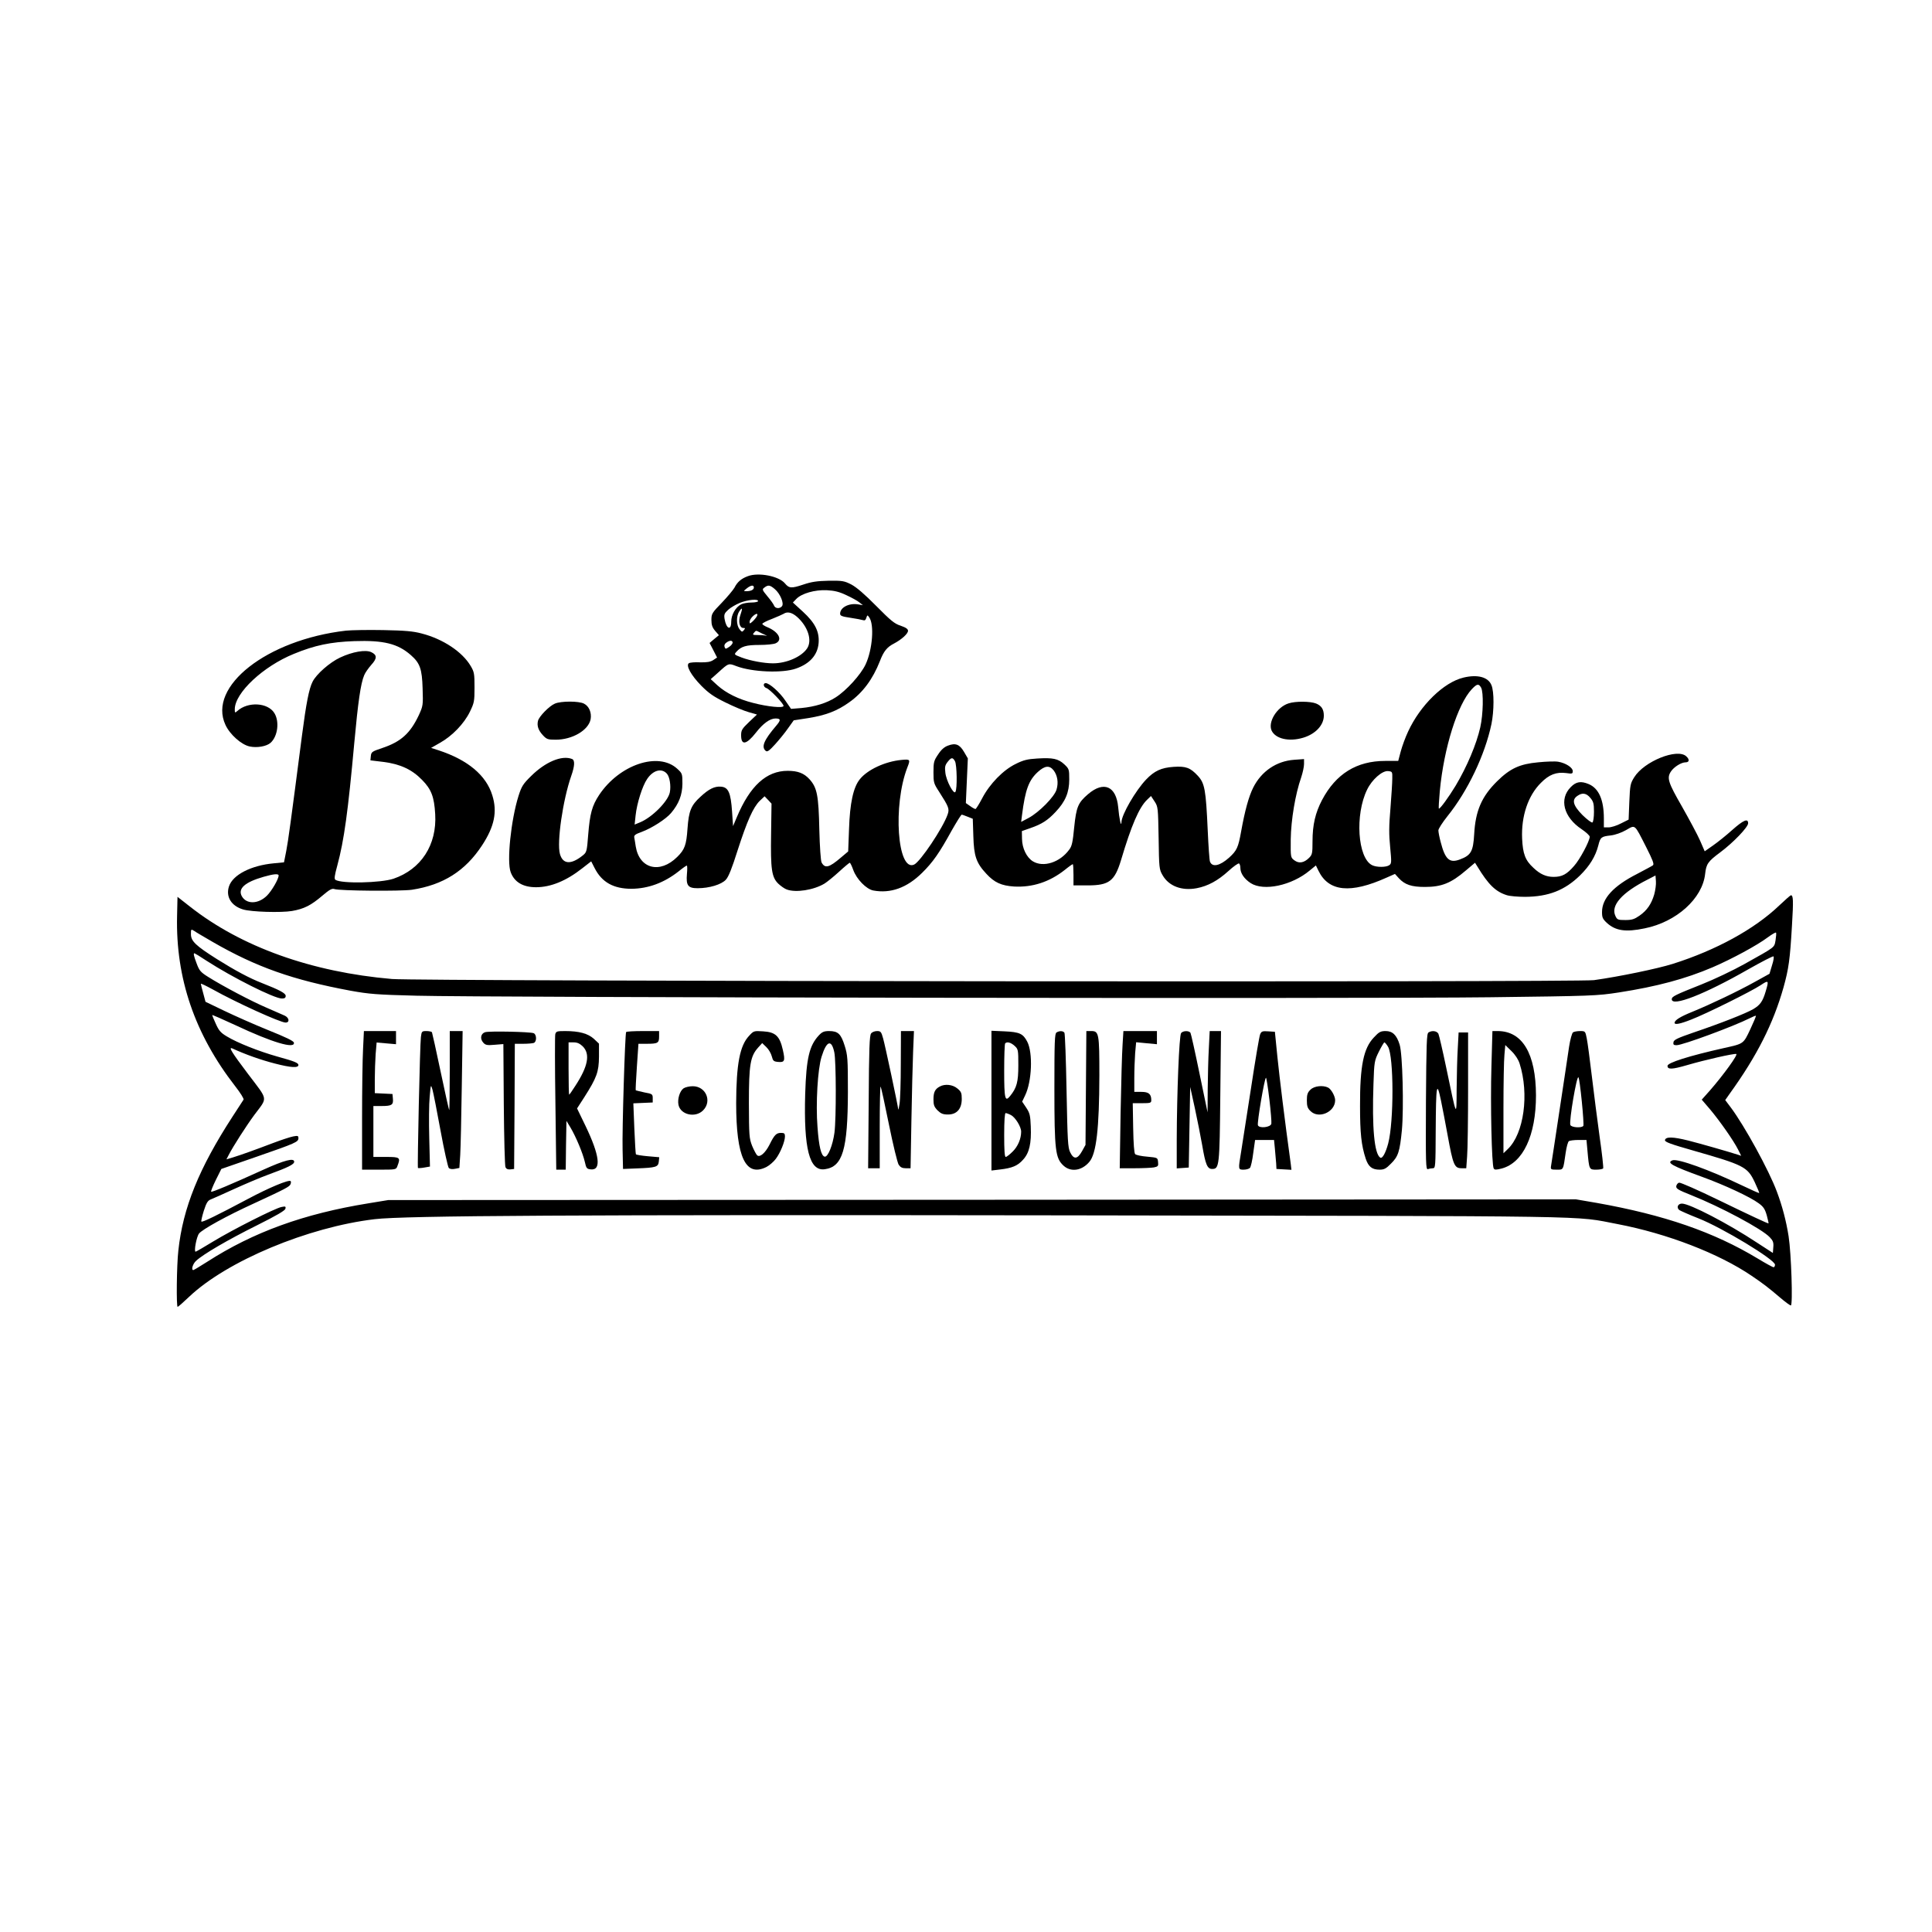 <?xml version="1.0" encoding="UTF-8" standalone="yes"?>
<svg version="1.0" xmlns="http://www.w3.org/2000/svg" width="1024pt" height="1024pt" viewBox="0 0 1366 1366" preserveAspectRatio="xMidYMid meet">
  <g transform="translate(0,1366) scale(0.1,-0.1)" fill="#000000" stroke="none">
    <path d="M5287 9586 c-46 -17 -74 -41 -94 -81 -9 -16 -49 -64 -89 -106 -70
-72 -74 -79 -74 -122 0 -35 6 -53 26 -77 l27 -31 -33 -27 -33 -28 27 -52 26
-51 -27 -18 c-20 -13 -44 -17 -93 -16 -36 2 -71 -1 -79 -6 -24 -15 15 -86 89
-161 52 -52 86 -76 170 -117 58 -29 131 -59 163 -68 l59 -17 -56 -53 c-50 -48
-56 -58 -56 -94 0 -73 37 -67 104 18 51 66 100 101 139 101 38 0 39 -11 6 -50
-88 -103 -108 -151 -75 -179 11 -9 24 0 66 46 28 31 70 82 92 114 l40 56 104
16 c123 20 203 50 289 112 95 67 166 163 216 290 27 71 51 100 100 125 53 28
99 69 99 90 0 13 -15 23 -52 36 -44 14 -70 36 -172 139 -82 83 -139 132 -176
152 -51 26 -63 28 -160 27 -84 -2 -121 -7 -183 -28 -81 -27 -98 -26 -127 9
-43 52 -187 80 -263 51z m43 -80 c0 -16 -21 -26 -53 -26 -21 0 -21 1 3 20 29
23 50 26 50 6z m148 -11 c38 -32 67 -101 51 -121 -16 -20 -48 -17 -56 4 -3 9
-24 39 -47 66 -38 46 -39 49 -21 62 26 20 39 18 73 -11z m506 -43 c37 -17 79
-40 92 -51 l25 -20 -35 6 c-64 10 -126 -22 -126 -66 0 -15 12 -20 73 -29 41
-6 81 -14 90 -17 10 -4 18 1 22 16 7 21 8 22 20 5 38 -51 24 -229 -25 -334
-34 -72 -135 -184 -212 -233 -62 -40 -147 -66 -241 -75 l-74 -6 -40 58 c-40
60 -113 124 -139 124 -21 0 -17 -28 5 -35 23 -7 121 -109 121 -126 0 -17 -112
-6 -215 21 -104 26 -192 70 -252 124 l-48 44 54 48 c73 66 71 66 128 44 111
-42 325 -51 421 -17 98 34 153 96 160 181 6 80 -25 142 -111 221 l-71 65 24
25 c37 39 131 66 216 62 54 -3 88 -11 138 -35z m-624 -42 c0 -5 -21 -10 -47
-10 -27 0 -59 -6 -73 -13 -39 -20 -70 -74 -70 -123 0 -66 -35 -51 -47 20 -5
31 -1 40 25 64 17 16 55 38 84 50 56 22 128 29 128 12z m-125 -98 c-17 -47 -6
-92 21 -92 14 0 14 -2 3 -16 -11 -14 -15 -13 -31 8 -22 29 -23 91 -2 124 23
34 26 26 9 -24z m400 -13 c77 -68 109 -166 72 -223 -40 -60 -145 -106 -242
-106 -62 0 -160 18 -221 41 -54 21 -55 21 -37 41 34 38 69 48 162 48 50 0 102
5 116 12 50 23 21 80 -58 113 -20 8 -37 19 -37 24 0 5 30 21 68 35 37 15 74
31 82 36 27 18 59 10 95 -21z m-284 3 c-5 -9 -19 -26 -30 -36 -19 -17 -21 -17
-21 -3 0 10 9 26 20 37 25 25 44 27 31 2z m17 -111 c9 -5 28 -14 42 -20 14 -7
17 -9 7 -6 -10 3 -37 5 -59 5 -35 0 -39 2 -28 15 15 18 15 18 38 6z m-188 -75
c0 -7 -11 -21 -25 -30 -24 -16 -26 -16 -32 0 -4 11 1 22 12 30 24 18 45 18 45
0z"/>
    <path d="M2445 9201 c-558 -65 -978 -394 -851 -666 31 -68 113 -141 172 -153
52 -11 119 1 147 26 51 46 64 150 27 210 -46 75 -187 83 -262 15 -17 -15 -18
-14 -18 13 1 116 201 303 418 391 148 61 260 84 427 90 208 7 308 -18 400 -99
64 -56 79 -97 83 -235 4 -120 3 -124 -27 -190 -61 -129 -127 -188 -259 -232
-72 -24 -77 -28 -80 -56 l-3 -31 91 -11 c120 -15 203 -54 274 -127 66 -67 86
-120 93 -242 13 -217 -99 -390 -295 -457 -91 -30 -365 -36 -410 -8 -10 6 -7
29 13 102 48 177 76 384 120 867 26 284 45 420 70 478 7 18 30 50 50 73 42 46
42 70 0 90 -40 19 -133 3 -220 -38 -73 -34 -168 -117 -195 -171 -25 -49 -45
-151 -75 -381 -80 -618 -97 -742 -111 -815 l-16 -81 -72 -7 c-161 -15 -290
-81 -317 -163 -24 -73 16 -138 99 -163 58 -18 270 -24 347 -11 85 15 133 39
214 108 50 43 69 53 85 47 37 -13 471 -16 548 -5 222 34 378 133 497 315 87
133 108 237 72 352 -43 142 -173 251 -380 319 l-53 17 63 36 c86 48 170 135
211 219 31 64 33 74 33 173 0 96 -2 109 -27 151 -59 100 -195 191 -347 230
-60 16 -116 21 -271 24 -107 2 -226 0 -265 -4z m-475 -1731 c0 -25 -48 -108
-82 -142 -61 -61 -145 -63 -178 -5 -30 54 21 100 155 138 70 20 105 23 105 9z"/>
    <path d="M10347 8869 c-139 -33 -305 -195 -391 -381 -19 -40 -42 -103 -52
-140 l-18 -68 -92 0 c-202 0 -349 -91 -447 -277 -47 -90 -67 -175 -67 -291 0
-85 -2 -95 -24 -117 -36 -36 -72 -42 -104 -18 -27 20 -27 21 -26 149 2 136 32
318 74 438 11 33 20 75 20 94 l0 35 -70 -5 c-125 -9 -231 -81 -289 -196 -32
-64 -59 -162 -86 -312 -20 -112 -30 -134 -85 -184 -65 -58 -119 -70 -135 -28
-4 9 -11 109 -16 222 -13 287 -21 332 -70 385 -53 57 -84 69 -172 63 -86 -6
-135 -28 -194 -90 -74 -78 -172 -246 -174 -301 -1 -41 -16 24 -23 106 -14 149
-102 187 -213 92 -71 -61 -83 -90 -98 -234 -10 -104 -16 -134 -35 -158 -66
-91 -183 -128 -257 -83 -44 27 -76 92 -77 159 l-1 55 60 21 c81 28 123 55 179
115 69 73 96 138 96 229 0 71 -1 75 -35 107 -43 40 -81 48 -192 41 -68 -4 -97
-11 -151 -38 -89 -43 -184 -141 -237 -242 -22 -42 -44 -77 -48 -77 -5 0 -22 9
-38 21 l-30 21 7 158 7 158 -27 46 c-31 53 -60 65 -114 44 -25 -9 -48 -29 -69
-62 -30 -44 -33 -55 -33 -126 0 -73 2 -80 40 -138 69 -108 74 -121 60 -161
-33 -95 -193 -334 -237 -354 -118 -53 -151 419 -48 686 23 58 21 60 -42 54
-115 -11 -240 -69 -294 -137 -46 -57 -70 -169 -76 -352 l-6 -158 -51 -43 c-84
-72 -113 -79 -137 -35 -6 11 -13 112 -16 231 -5 244 -16 298 -69 357 -39 43
-82 60 -155 60 -150 0 -266 -106 -359 -327 l-27 -64 -7 103 c-9 133 -26 172
-78 176 -45 4 -86 -16 -145 -71 -67 -61 -83 -100 -92 -225 -8 -117 -20 -149
-73 -201 -122 -121 -267 -84 -293 74 -3 22 -8 50 -10 61 -4 18 4 25 54 43 70
26 170 90 206 133 55 65 79 128 80 206 0 72 -1 74 -37 107 -133 122 -409 29
-552 -186 -50 -76 -65 -131 -77 -279 -9 -118 -11 -126 -37 -147 -84 -68 -142
-65 -163 9 -23 82 21 384 80 552 25 71 27 112 5 120 -72 28 -188 -21 -288
-120 -58 -57 -68 -73 -90 -142 -53 -169 -84 -464 -55 -539 26 -70 87 -106 179
-106 104 0 214 45 327 134 l63 49 24 -47 c51 -101 134 -147 261 -147 118 1
230 42 333 123 28 23 54 41 58 41 4 0 4 -27 1 -59 -7 -82 7 -101 76 -101 82 0
168 26 199 60 19 20 43 80 83 207 67 207 110 305 157 351 l34 32 25 -26 24
-26 -3 -213 c-4 -252 4 -307 51 -353 18 -17 45 -36 60 -41 64 -24 191 -4 267
42 19 12 66 50 103 84 38 35 72 63 75 63 4 0 15 -23 25 -51 24 -66 92 -135
141 -145 123 -23 239 19 346 125 76 75 121 139 209 299 35 61 66 112 71 112 4
0 23 -7 43 -15 l35 -14 4 -123 c4 -140 20 -189 92 -266 57 -62 106 -84 196
-90 130 -7 250 32 358 117 28 23 54 41 57 41 3 0 5 -34 5 -75 l0 -75 100 0
c152 0 191 30 236 178 73 246 128 373 184 427 l28 27 25 -38 c25 -38 25 -44
29 -259 3 -212 4 -222 28 -263 44 -77 135 -112 241 -92 79 15 149 53 224 121
36 33 70 57 76 54 5 -4 9 -18 9 -32 0 -37 27 -77 73 -107 92 -59 290 -17 417
89 l44 36 18 -37 c72 -149 227 -164 482 -49 l59 26 28 -31 c42 -45 89 -61 183
-61 118 0 185 26 291 117 l64 54 17 -27 c77 -127 128 -177 207 -202 20 -7 79
-12 130 -12 165 1 280 46 388 151 69 68 110 135 130 213 14 57 21 63 87 70 33
4 75 19 109 38 67 38 57 47 143 -122 45 -89 57 -119 47 -127 -6 -5 -57 -32
-112 -61 -167 -85 -248 -173 -248 -269 0 -39 4 -49 35 -78 61 -55 132 -66 266
-38 225 45 409 211 428 385 8 71 20 88 106 152 93 69 198 179 198 206 0 37
-33 23 -112 -47 -41 -37 -102 -86 -135 -109 l-60 -42 -33 76 c-18 41 -76 149
-127 239 -99 172 -109 203 -79 249 21 32 73 65 104 65 27 0 29 21 4 43 -64 58
-297 -36 -367 -148 -28 -45 -30 -56 -35 -174 l-5 -126 -54 -27 c-30 -16 -70
-28 -88 -28 l-33 0 0 63 c0 132 -36 213 -107 243 -55 23 -89 18 -127 -21 -84
-84 -51 -213 77 -298 31 -21 57 -45 57 -53 0 -30 -70 -162 -111 -207 -51 -59
-85 -77 -144 -77 -53 0 -96 19 -143 64 -58 53 -75 99 -80 207 -7 158 42 304
133 394 58 59 109 78 179 69 42 -6 46 -5 46 14 0 25 -50 57 -102 66 -20 4 -84
2 -143 -4 -130 -12 -198 -43 -291 -135 -108 -107 -152 -208 -161 -374 -7 -120
-22 -148 -99 -177 -75 -29 -106 -2 -138 123 -9 33 -16 70 -16 82 0 11 29 56
64 100 143 177 265 433 311 651 19 92 20 230 0 276 -23 57 -98 77 -198 53z
m125 -71 c18 -33 15 -187 -6 -281 -27 -119 -93 -276 -174 -412 -47 -78 -112
-168 -119 -162 -2 3 1 58 7 124 29 306 126 614 226 720 37 39 49 41 66 11z
m-3720 -520 c14 -26 17 -196 3 -217 -12 -21 -65 79 -71 136 -5 40 -2 53 16 76
26 33 36 34 52 5z m697 -64 c28 -36 36 -88 21 -137 -15 -51 -123 -160 -197
-200 l-53 -28 6 48 c23 181 48 247 113 306 49 44 81 47 110 11z m-2734 -24
c20 -22 30 -86 21 -132 -12 -63 -125 -177 -210 -212 l-39 -16 7 65 c9 85 48
209 82 258 42 62 102 78 139 37z m5129 -35 c0 -27 -6 -122 -13 -210 -11 -125
-11 -186 -2 -275 10 -105 10 -116 -6 -127 -22 -16 -91 -16 -122 0 -102 51
-122 357 -35 534 34 71 107 135 148 131 30 -3 31 -4 30 -53z m1400 -136 c22
-26 26 -40 26 -99 0 -38 -5 -72 -11 -75 -5 -4 -37 20 -70 52 -67 68 -78 108
-36 136 34 24 63 20 91 -14z m452 -683 c-20 -68 -51 -113 -104 -150 -36 -25
-53 -31 -100 -31 -52 0 -58 2 -70 28 -36 74 45 166 227 258 l56 29 3 -41 c2
-22 -4 -64 -12 -93z"/>
    <path d="M3923 8685 c-40 -17 -111 -90 -119 -121 -9 -35 2 -68 35 -103 26 -28
35 -31 90 -31 118 0 232 67 247 145 8 46 -11 92 -47 110 -36 19 -163 19 -206
0z"/>
    <path d="M9111 8687 c-83 -26 -148 -133 -120 -193 28 -58 123 -80 223 -50 87
26 146 89 146 156 0 44 -16 70 -55 86 -40 16 -145 17 -194 1z"/>
    <path d="M12579 7257 c-175 -167 -445 -315 -752 -412 -108 -34 -378 -90 -557
-115 -118 -16 -8301 -8 -8498 8 -569 49 -1067 227 -1429 512 l-88 69 -3 -137
c-10 -439 125 -834 411 -1202 36 -46 63 -89 59 -95 -3 -5 -38 -59 -78 -120
-237 -365 -351 -646 -383 -947 -12 -105 -15 -398 -5 -398 4 0 40 32 81 71 267
253 840 493 1313 549 212 25 1400 32 4875 27 3884 -6 3590 -1 3913 -62 350
-67 715 -208 946 -365 80 -54 117 -82 205 -157 34 -29 67 -53 73 -53 15 0 3
369 -16 490 -17 108 -45 214 -83 315 -56 151 -228 464 -325 594 l-40 53 33 47
c191 265 306 492 379 749 37 133 46 198 60 439 11 180 9 214 -8 213 -4 -1 -41
-33 -83 -73z m-11075 -257 c309 -178 567 -269 976 -345 128 -23 183 -28 465
-35 483 -13 6725 -22 7590 -11 725 9 755 10 911 34 270 42 471 96 663 178 137
59 316 156 389 211 30 22 56 37 59 34 3 -3 1 -27 -3 -53 -10 -55 3 -44 -218
-168 -82 -46 -219 -111 -305 -145 -189 -75 -211 -86 -211 -105 0 -56 233 35
542 212 92 52 171 93 177 91 5 -1 1 -30 -10 -63 l-18 -60 -103 -57 c-122 -68
-320 -162 -443 -212 -84 -34 -125 -59 -125 -78 0 -15 39 -8 117 23 107 41 426
200 491 243 57 38 60 36 36 -44 -21 -71 -39 -96 -88 -125 -51 -30 -237 -103
-421 -165 -116 -40 -141 -52 -143 -69 -3 -17 2 -21 22 -21 43 0 405 134 518
191 22 11 41 19 43 17 2 -2 -16 -45 -40 -96 -49 -104 -46 -101 -185 -132 -250
-56 -400 -104 -400 -126 0 -27 31 -26 138 5 130 38 330 83 348 79 15 -3 -91
-149 -186 -258 l-58 -65 60 -70 c67 -80 165 -219 197 -283 l22 -44 -21 7 c-78
25 -271 80 -354 101 -108 27 -159 28 -164 3 -2 -13 38 -28 200 -74 357 -102
383 -115 434 -222 19 -41 34 -76 32 -78 -2 -2 -55 22 -118 52 -236 113 -459
193 -495 179 -44 -17 -4 -39 210 -117 157 -57 340 -142 400 -187 33 -24 44
-40 57 -86 8 -31 14 -56 12 -56 -8 0 -122 53 -353 165 -144 70 -269 125 -279
123 -9 -2 -18 -13 -20 -24 -3 -18 12 -27 105 -64 206 -82 501 -239 556 -298
23 -24 28 -37 25 -70 l-3 -41 -114 74 c-203 134 -474 275 -529 275 -29 0 -41
-29 -18 -46 10 -6 70 -33 134 -58 168 -66 542 -292 542 -328 0 -10 -5 -18 -10
-18 -6 0 -57 28 -113 62 -310 187 -660 308 -1138 393 l-146 25 -4199 -3 -4199
-2 -140 -23 c-457 -74 -813 -203 -1141 -414 -50 -32 -94 -58 -97 -58 -17 0 -4
44 19 65 50 47 227 150 428 250 142 71 202 106 204 119 4 16 0 18 -28 12 -46
-9 -343 -159 -483 -244 -65 -40 -121 -72 -124 -72 -13 0 6 104 24 128 22 29
195 125 388 213 221 102 253 119 259 136 4 9 4 18 1 22 -13 12 -152 -46 -302
-126 -222 -118 -323 -167 -329 -160 -3 3 5 37 17 76 18 56 28 72 48 80 14 5
89 39 166 74 77 35 185 81 240 101 142 52 185 73 185 92 0 29 -69 11 -217 -56
-226 -103 -365 -161 -370 -156 -3 3 12 40 33 83 l39 78 248 86 c280 97 297
105 297 132 0 17 -5 18 -37 12 -21 -4 -85 -25 -143 -47 -137 -52 -224 -83
-282 -101 l-47 -14 16 31 c32 62 125 207 182 284 95 127 99 98 -44 287 -117
155 -142 195 -112 182 93 -43 204 -82 302 -107 112 -29 165 -32 165 -10 0 15
-30 27 -150 60 -131 37 -282 97 -356 142 -44 26 -57 42 -78 89 -14 31 -26 59
-26 62 0 3 75 -30 168 -73 255 -120 419 -169 410 -122 -2 12 -56 38 -183 89
-99 40 -238 102 -311 137 l-131 63 -16 60 c-9 33 -17 63 -17 67 0 4 37 -14 83
-39 166 -93 479 -235 516 -235 31 0 26 34 -6 49 -16 7 -73 32 -128 56 -108 46
-312 154 -412 217 -55 34 -64 46 -82 94 -21 55 -25 74 -16 74 2 0 42 -24 87
-54 181 -117 477 -266 531 -266 20 0 27 5 27 19 0 18 -42 41 -167 90 -88 34
-192 90 -318 169 -152 96 -185 128 -185 177 0 36 1 37 23 23 12 -9 71 -43 131
-78z"/>
    <path d="M2567 6243 c-4 -71 -7 -291 -7 -490 l0 -363 120 0 c120 0 121 0 130
26 23 60 19 64 -80 64 l-90 0 0 180 0 180 58 0 c72 0 84 8 80 51 l-3 34 -62 3
-63 3 0 97 c0 53 3 134 6 179 l7 82 68 -6 69 -6 0 47 0 46 -113 0 -114 0 -6
-127z"/>
    <path d="M2976 6328 c-7 -51 -26 -921 -21 -926 2 -2 22 -1 45 3 l40 7 -5 201
c-3 111 -2 243 3 292 8 90 8 90 20 50 6 -22 32 -152 57 -290 25 -137 52 -256
58 -263 8 -8 25 -10 44 -6 l31 6 6 92 c3 50 8 268 11 484 l6 392 -45 0 -46 0
0 -282 c0 -155 -2 -279 -4 -277 -2 2 -30 125 -61 274 -31 148 -59 273 -61 277
-3 4 -20 8 -39 8 -32 0 -34 -2 -39 -42z"/>
    <path d="M3430 6362 c-31 -10 -38 -46 -13 -74 15 -17 27 -20 80 -15 l62 5 3
-427 c2 -234 7 -434 12 -444 6 -12 17 -17 35 -15 l26 3 3 443 2 442 59 0 c33
0 66 3 75 6 22 8 21 60 -1 69 -26 10 -314 16 -343 7z"/>
    <path d="M3926 6348 c-3 -13 -3 -233 1 -490 l6 -468 33 0 34 0 2 173 3 172 29
-48 c38 -64 87 -181 101 -242 10 -46 14 -50 43 -53 75 -7 61 101 -38 307 l-60
124 51 79 c88 138 103 179 104 286 l0 93 -36 34 c-42 38 -105 55 -203 55 -58
0 -64 -2 -70 -22z m195 -87 c53 -54 37 -140 -53 -278 -22 -35 -42 -63 -44 -63
-2 0 -4 83 -4 185 l0 185 36 0 c26 0 43 -8 65 -29z"/>
    <path d="M4427 6363 c-8 -14 -29 -695 -25 -833 l3 -135 99 4 c134 5 150 10
154 48 l3 31 -81 7 c-44 4 -82 10 -84 14 -2 3 -7 86 -11 183 l-7 177 68 3 69
3 0 30 c0 29 -3 31 -58 41 -32 7 -60 14 -62 15 -2 2 2 77 8 167 l11 162 57 0
c80 0 89 5 89 51 l0 39 -114 0 c-63 0 -117 -3 -119 -7z"/>
    <path d="M5296 6336 c-65 -69 -90 -199 -91 -476 0 -382 67 -525 214 -451 21
11 50 36 66 57 32 42 65 123 65 159 0 21 -5 25 -28 25 -33 0 -47 -14 -81 -83
-30 -59 -68 -92 -87 -76 -7 6 -23 36 -36 67 -21 54 -22 72 -23 302 0 273 10
331 65 393 l29 32 30 -29 c16 -15 33 -45 38 -65 8 -31 13 -36 42 -39 49 -5 54
6 36 85 -22 98 -52 126 -140 131 -64 4 -66 4 -99 -32z"/>
    <path d="M5790 6340 c-68 -73 -89 -161 -97 -415 -11 -388 30 -547 138 -532
127 17 163 138 164 547 0 237 -2 260 -23 327 -26 83 -47 103 -110 103 -36 0
-49 -6 -72 -30z m109 -121 c13 -61 14 -467 1 -567 -12 -89 -46 -174 -69 -170
-25 5 -41 70 -51 210 -13 164 1 409 29 497 35 113 70 125 90 30z"/>
    <path d="M6159 6353 c-11 -13 -15 -106 -17 -485 l-4 -468 41 0 41 0 0 292 c0
160 3 289 6 285 4 -3 30 -123 59 -267 29 -143 60 -271 69 -285 12 -18 25 -25
50 -25 l34 0 6 338 c3 185 9 403 12 485 l6 147 -46 0 -46 0 -1 -232 c0 -128
-4 -255 -9 -283 -4 -27 -8 -45 -9 -39 -4 36 -94 458 -107 502 -13 47 -17 52
-43 52 -16 0 -35 -7 -42 -17z"/>
    <path d="M7010 5878 l0 -494 59 7 c87 10 126 26 164 69 45 48 60 116 55 235
-3 79 -7 95 -32 133 l-29 43 21 44 c48 99 56 301 15 380 -30 57 -54 68 -160
73 l-93 4 0 -494z m164 387 c25 -23 26 -28 26 -137 0 -118 -11 -159 -58 -217
-36 -45 -42 -21 -42 178 0 103 3 191 7 194 13 14 41 6 67 -18z m-26 -489 c31
-16 72 -83 72 -117 0 -50 -23 -105 -60 -141 -21 -21 -43 -38 -49 -38 -8 0 -11
47 -11 155 0 102 4 155 10 155 6 0 23 -6 38 -14z"/>
    <path d="M7470 6360 c-13 -8 -15 -63 -15 -397 0 -438 7 -492 65 -545 51 -47
129 -36 182 27 50 58 70 238 71 610 0 297 -3 315 -57 315 l-35 0 -3 -402 -3
-403 -25 -45 c-32 -57 -58 -59 -83 -8 -17 34 -19 80 -26 436 -4 220 -11 404
-15 410 -9 14 -35 15 -56 2z"/>
    <path d="M7937 6273 c-4 -54 -10 -272 -14 -485 l-6 -388 105 0 c58 0 120 3
137 6 29 6 32 10 29 38 -3 31 -3 31 -77 38 -40 3 -78 11 -85 18 -7 7 -12 72
-14 185 l-3 175 65 0 c60 0 66 2 66 21 0 44 -18 59 -70 59 l-50 0 0 98 c0 55
3 134 6 176 l7 77 73 -7 74 -7 0 47 0 46 -119 0 -118 0 -6 -97z"/>
    <path d="M8351 6356 c-14 -16 -30 -428 -31 -754 l0 -203 43 3 42 3 5 285 5
285 33 -150 c18 -82 41 -201 52 -262 23 -136 36 -168 70 -168 51 0 53 19 58
518 l5 457 -40 0 -40 0 -6 -122 c-4 -66 -7 -196 -8 -287 l-1 -166 -57 275
c-31 151 -60 281 -64 288 -11 16 -52 15 -66 -2z"/>
    <path d="M8910 6348 c-6 -13 -35 -185 -65 -383 -31 -198 -62 -400 -70 -450
-21 -126 -21 -125 19 -125 18 0 38 6 44 13 6 7 17 54 23 105 l13 92 67 0 67 0
6 -62 c3 -35 7 -81 9 -103 l2 -40 53 -3 53 -3 -5 43 c-44 320 -79 607 -94 753
l-18 180 -47 3 c-41 3 -48 0 -57 -20z m65 -461 c10 -84 16 -161 14 -172 -5
-26 -86 -35 -95 -11 -7 18 47 336 57 336 3 0 14 -69 24 -153z"/>
    <path d="M9714 6325 c-73 -76 -99 -200 -98 -485 0 -193 9 -277 40 -372 19 -57
45 -78 98 -78 32 0 46 7 81 43 51 50 62 84 77 237 14 156 5 538 -16 604 -21
68 -50 96 -99 96 -35 0 -47 -6 -83 -45z m100 -66 c41 -70 42 -527 1 -684 -18
-67 -41 -109 -56 -100 -42 27 -59 211 -48 522 5 156 7 164 38 227 18 36 36 66
39 66 4 0 16 -14 26 -31z"/>
    <path d="M10100 6360 c-13 -8 -15 -76 -18 -491 -2 -439 -1 -481 14 -475 8 3
24 6 35 6 18 0 19 11 20 263 2 328 7 360 37 217 12 -58 33 -168 47 -245 39
-214 48 -235 100 -235 l32 0 6 83 c4 45 7 261 7 480 l0 397 -33 0 -34 0 -6
-112 c-4 -62 -7 -192 -8 -288 -1 -205 2 -211 -74 153 -25 120 -50 227 -55 238
-11 20 -45 25 -70 9z"/>
    <path d="M10545 6120 c-8 -265 2 -698 16 -721 6 -11 16 -11 56 -1 152 40 243
235 243 517 -1 296 -96 455 -271 455 l-37 0 -7 -250z m199 21 c69 -216 31
-496 -83 -605 l-31 -30 0 315 c0 173 3 345 7 382 l6 68 43 -42 c27 -26 49 -60
58 -88z"/>
    <path d="M11122 6361 c-7 -4 -20 -50 -28 -102 -7 -52 -39 -258 -69 -459 -30
-201 -57 -375 -59 -387 -3 -21 1 -23 40 -23 49 0 46 -6 64 120 6 41 16 78 23
82 7 4 37 8 68 8 l56 0 7 -77 c12 -133 12 -133 62 -133 23 0 45 4 49 9 3 5 -8
106 -25 223 -16 117 -41 310 -55 428 -14 118 -30 239 -36 268 -10 51 -11 52
-47 52 -20 0 -43 -4 -50 -9z m62 -489 c9 -89 14 -167 11 -172 -11 -17 -85 -12
-92 6 -10 28 45 351 57 337 5 -4 15 -81 24 -171z"/>
    <path d="M6645 5978 c-34 -18 -45 -40 -45 -91 0 -40 5 -53 29 -78 24 -23 38
-29 74 -29 62 0 97 40 97 110 0 42 -4 52 -31 74 -33 28 -88 34 -124 14z"/>
    <path d="M4833 5965 c-27 -19 -44 -76 -36 -116 14 -71 119 -95 174 -40 65 65
20 171 -73 171 -24 0 -53 -7 -65 -15z"/>
    <path d="M9265 5955 c-20 -19 -25 -34 -25 -75 0 -41 5 -56 25 -75 58 -59 175
-8 175 76 0 28 -27 77 -49 89 -37 19 -100 12 -126 -15z"/>
  </g>
</svg>
